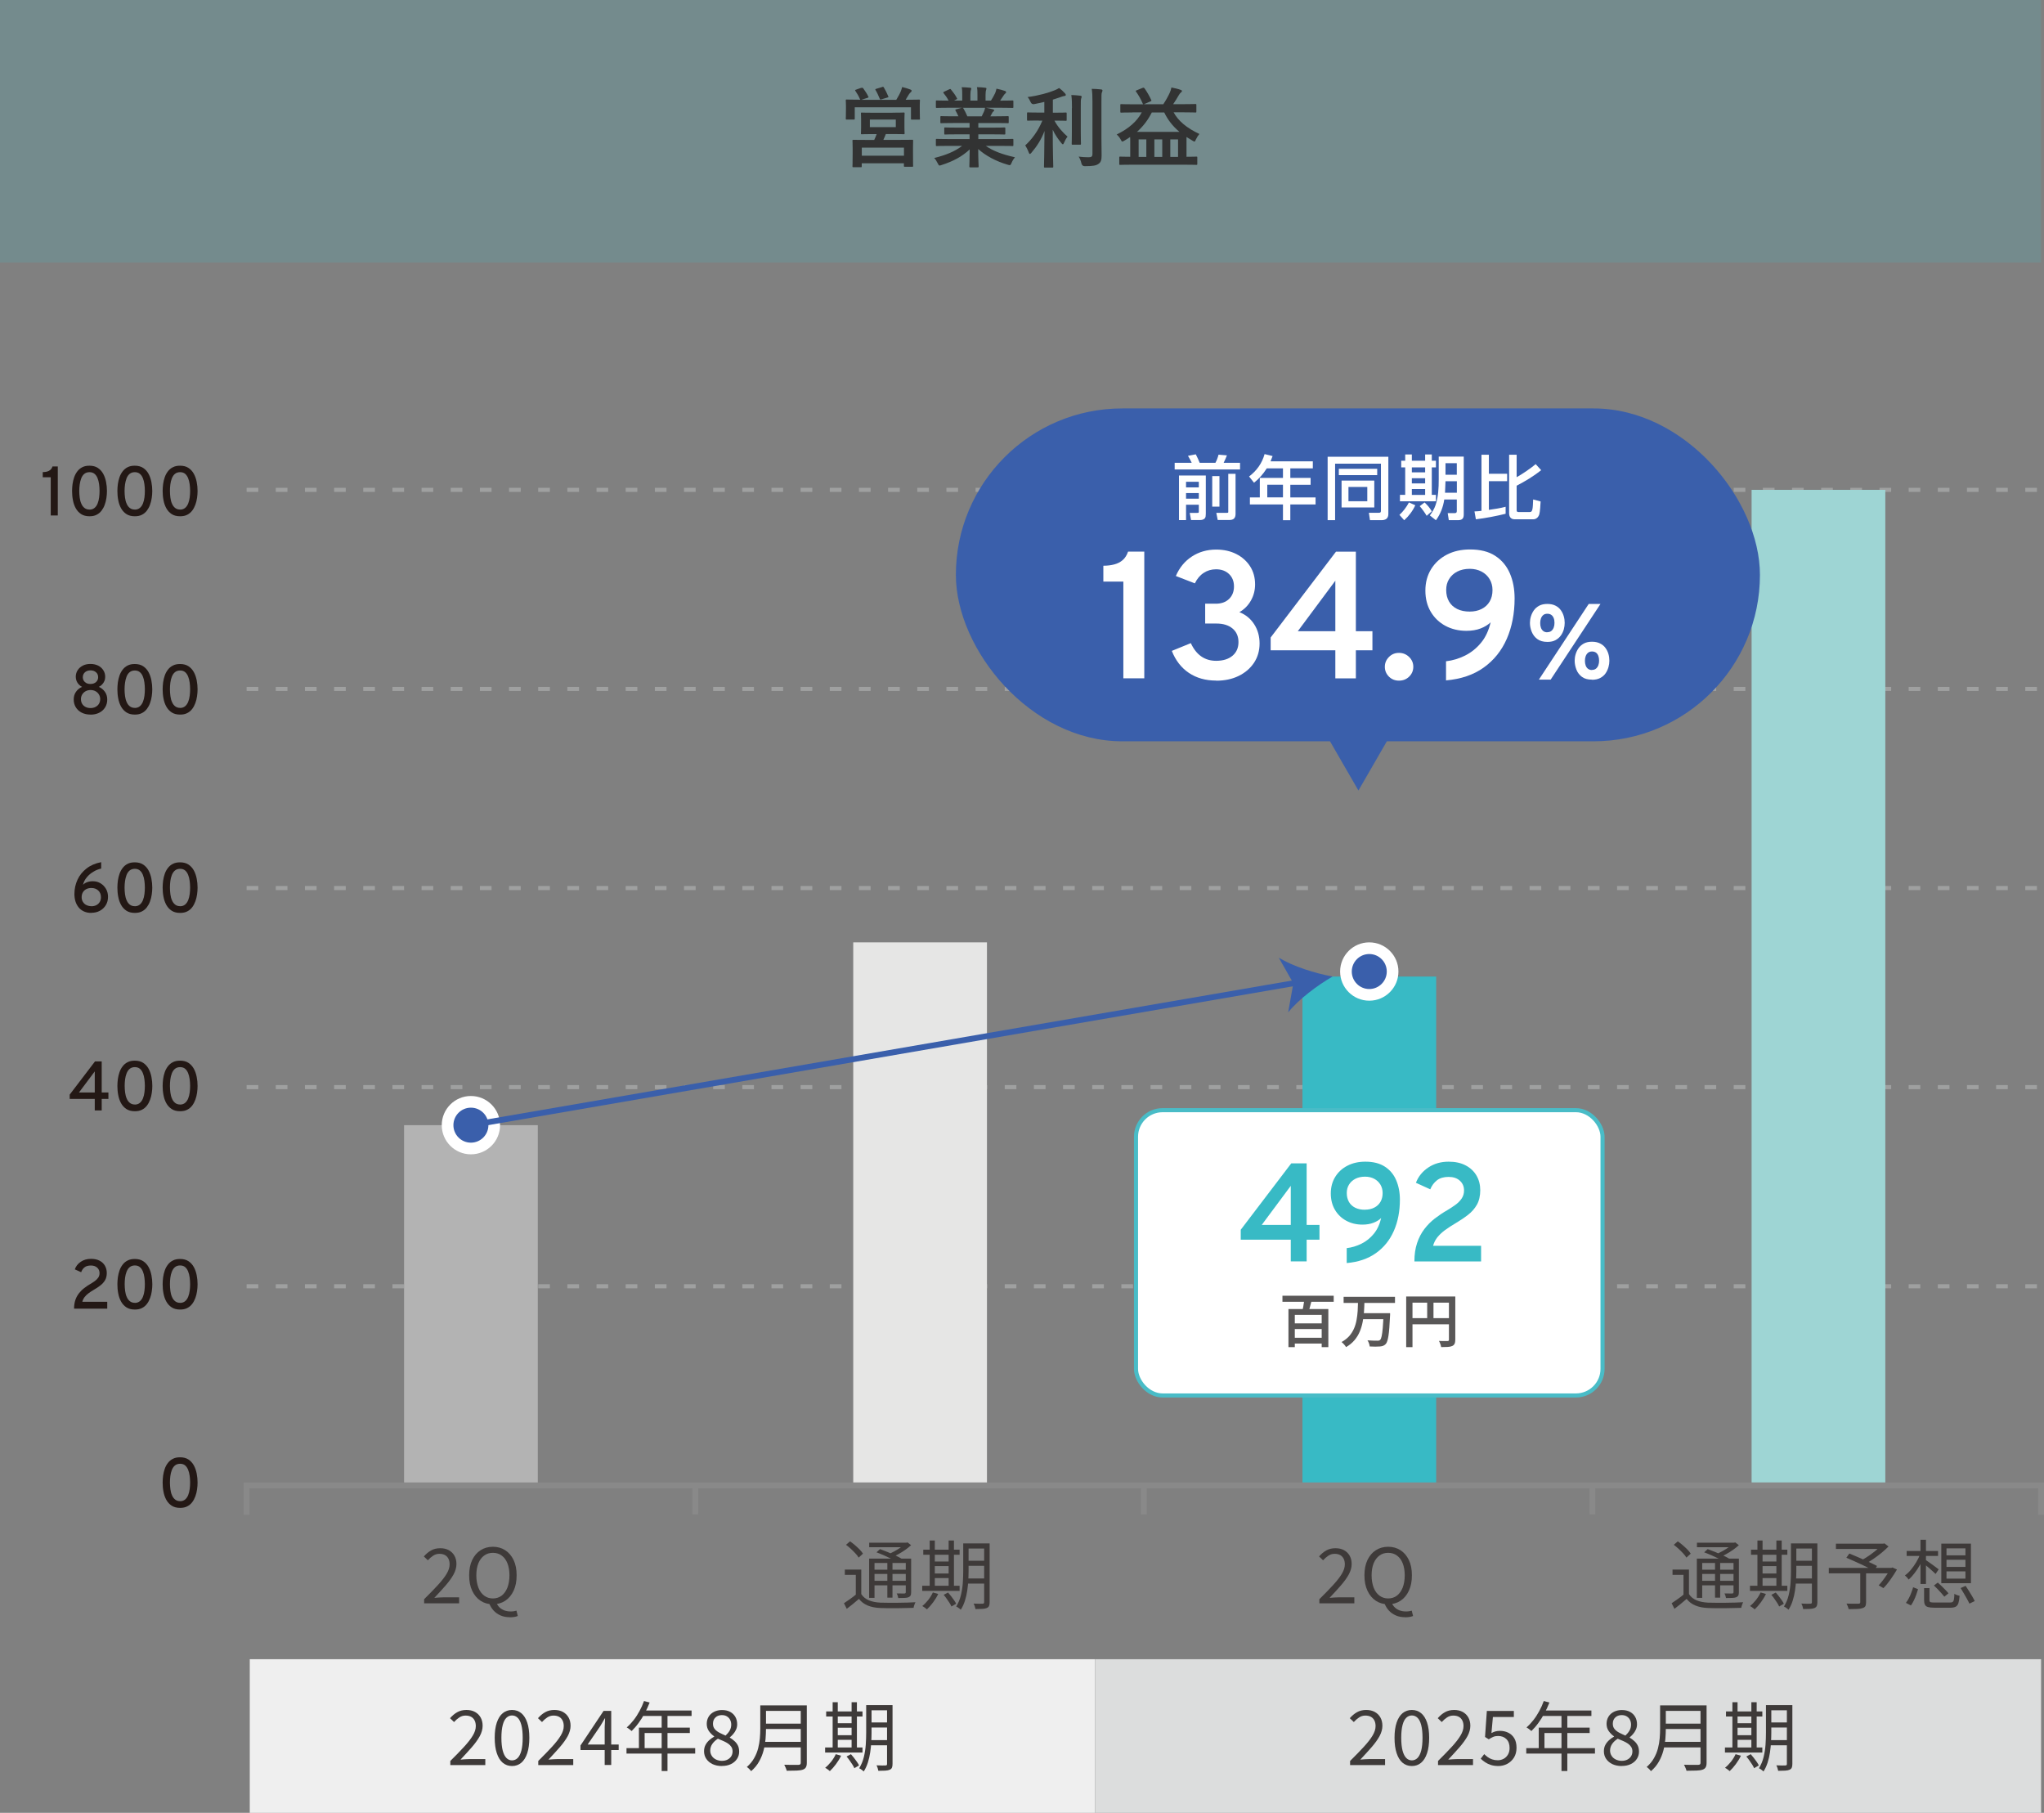 <?xml version="1.0" encoding="UTF-8"?>
<svg id="_レイヤー_2" data-name="レイヤー 2" xmlns="http://www.w3.org/2000/svg" viewBox="0 0 350.5 310.8">
  <rect x="0" y="0" width="350.5" height="310.8" fill="#808080" stroke="none"/>
  <defs>
    <style>
      .cls-1 {
        fill: #9ed5d4;
      }

      .cls-1, .cls-2, .cls-3, .cls-4, .cls-5, .cls-6, .cls-7, .cls-8, .cls-9, .cls-10, .cls-11, .cls-12, .cls-13 {
        stroke-width: 0px;
      }

      .cls-2 {
        fill: #3e3a39;
      }

      .cls-3 {
        fill: #323333;
      }

      .cls-4 {
        fill: #efefef;
      }

      .cls-5 {
        fill: #49bcc7;
        opacity: .2;
      }

      .cls-14 {
        stroke: #9fa0a0;
        stroke-dasharray: 0 0 2 3;
      }

      .cls-14, .cls-15, .cls-16, .cls-17 {
        stroke-miterlimit: 10;
      }

      .cls-14, .cls-15, .cls-17 {
        fill: none;
      }

      .cls-14, .cls-16 {
        stroke-width: .7px;
      }

      .cls-6 {
        fill: #231815;
      }

      .cls-7 {
        fill: #38bac5;
      }

      .cls-8 {
        fill: #3a5fab;
      }

      .cls-15 {
        stroke: #3a5fab;
      }

      .cls-9 {
        fill: #595757;
      }

      .cls-16 {
        stroke: #49bcc7;
      }

      .cls-16, .cls-12 {
        fill: #fff;
      }

      .cls-10 {
        fill: #dcdddd;
      }

      .cls-11 {
        fill: #b3b3b3;
      }

      .cls-13 {
        fill: #e6e6e5;
      }

      .cls-17 {
        stroke: #898989;
      }
    </style>
  </defs>
  <g id="section02">
    <g>
      <g>
        <path class="cls-2" d="M289.62,273.29c.31.49.75.84,1.3,1.07.55.23,1.21.36,1.98.4.36,0,.8.02,1.32.02.52,0,1.06,0,1.63,0,.57,0,1.12-.01,1.66-.03.53-.02,1-.04,1.4-.06-.04.07-.07.16-.12.27-.04.11-.08.23-.12.35-.04.12-.07.23-.08.34-.36,0-.79.02-1.28.03-.49.01-1.01.02-1.55.03-.54,0-1.06,0-1.56,0s-.93-.02-1.29-.03c-.84-.03-1.56-.17-2.17-.42s-1.11-.62-1.52-1.14c-.33.29-.67.57-1.01.85s-.71.57-1.08.85l-.48-.96c.32-.21.67-.45,1.05-.72.38-.27.75-.55,1.09-.84h.84ZM289.62,269.09v4.6h-.94v-3.69h-1.88v-.91h2.82ZM287.01,264.85l.69-.6c.28.19.56.41.85.66.29.25.56.49.8.74.24.25.43.48.57.71l-.74.68c-.13-.23-.31-.47-.55-.72-.24-.26-.5-.51-.77-.77-.28-.26-.56-.49-.84-.7ZM290.97,267.21h6.72v.75h-5.8v5.98h-.92v-6.73ZM290.99,264.48h6.49v.78h-6.49v-.78ZM291.48,269.11h6.12v.73h-6.12v-.73ZM291.48,271.02h6.12v.77h-6.12v-.77ZM292.22,266.14l.61-.56c.42.15.86.32,1.32.51.46.2.91.39,1.34.59s.79.39,1.07.56l-.65.62c-.27-.17-.61-.36-1.03-.57-.42-.21-.87-.41-1.33-.62s-.91-.38-1.33-.54ZM294.09,267.53h.88v6.37h-.88v-6.37ZM297.15,264.48h.22l.19-.05.61.48c-.29.27-.63.54-1,.8-.37.26-.76.51-1.17.73-.41.23-.81.42-1.21.58-.06-.09-.14-.19-.25-.3-.1-.11-.2-.2-.27-.27.36-.15.73-.32,1.09-.52.36-.2.7-.41,1.01-.63.31-.22.57-.44.77-.64v-.18ZM297.24,267.21h.94v5.76c0,.24-.03.43-.09.55-.06.13-.18.23-.35.31-.17.07-.4.11-.68.12-.28.01-.64.02-1.09.02-.02-.12-.05-.26-.1-.41-.05-.15-.11-.28-.17-.38.31,0,.59.01.84.01h.49c.09,0,.15-.03.18-.07.03-.03.05-.09.05-.16v-5.76Z"/>
        <path class="cls-2" d="M300.08,271.87h6.41v.87h-6.41v-.87ZM301.9,273.01l.92.26c-.23.49-.53.98-.88,1.45-.35.47-.7.87-1.05,1.19-.06-.05-.14-.12-.23-.19-.1-.07-.19-.15-.29-.21-.1-.07-.19-.13-.28-.17.36-.29.71-.65,1.03-1.05.32-.41.58-.83.78-1.27ZM300.26,265.68h6.23v.87h-6.23v-.87ZM301.36,264.11h.88v8.11h-.88v-8.11ZM301.78,267.71h3.3v.78h-3.3v-.78ZM301.79,269.76h3.3v.79h-3.3v-.79ZM303.75,273.42l.75-.4c.17.2.35.41.53.64s.34.46.5.68c.16.23.28.43.36.61l-.81.47c-.07-.18-.18-.39-.33-.62-.15-.23-.31-.47-.49-.72-.17-.25-.35-.47-.52-.67ZM304.61,264.11h.91v8.11h-.91v-8.11ZM307.12,264.6h.91v4.72c0,.49-.02,1.03-.05,1.61s-.09,1.17-.18,1.77c-.09.6-.22,1.18-.4,1.74s-.41,1.07-.71,1.53c-.05-.05-.13-.12-.22-.19-.1-.08-.19-.15-.29-.21s-.19-.12-.27-.15c.36-.58.63-1.22.8-1.92.17-.7.28-1.41.33-2.14.05-.72.07-1.4.07-2.02v-4.72ZM307.51,270.61h3.64v.88h-3.64v-.88ZM307.52,264.6h3.6v.88h-3.6v-.88ZM307.52,267.58h3.6v.87h-3.6v-.87ZM310.7,264.6h.94v10.06c0,.28-.03.5-.1.66-.07.16-.2.28-.39.36-.18.08-.43.13-.75.15-.32.02-.71.03-1.19.03-.02-.13-.06-.29-.12-.47-.06-.19-.13-.34-.2-.47.35.02.67.03.96.03s.49,0,.59-.01c.09,0,.16-.03.2-.06.04-.03.06-.1.06-.21v-10.05Z"/>
        <path class="cls-2" d="M313.6,268.8h10.88v.94h-10.88v-.94ZM314.82,264.65h8.22v.91h-8.22v-.91ZM316.6,267.07l.52-.73c.37.16.78.33,1.22.51.44.19.87.38,1.31.57.43.19.84.38,1.23.56.38.18.72.35.99.49l-.53.83c-.26-.15-.58-.32-.96-.51-.38-.19-.79-.39-1.22-.59-.43-.2-.87-.4-1.31-.6-.44-.19-.85-.37-1.24-.54ZM318.99,269.52h1v5.17c0,.3-.04.53-.13.68-.09.15-.25.26-.49.33-.23.08-.53.13-.92.14-.39.02-.87.03-1.45.03-.03-.15-.08-.31-.15-.49-.07-.18-.15-.33-.21-.46.29,0,.58.02.86.02.28,0,.53,0,.73,0s.36,0,.44,0c.12,0,.2-.03.25-.06.04-.03.07-.1.07-.19v-5.16ZM322.67,264.65h.25l.22-.05.7.53c-.36.36-.76.73-1.21,1.1s-.93.72-1.41,1.05c-.49.33-.95.62-1.39.86-.04-.07-.1-.14-.18-.22-.07-.08-.15-.16-.23-.24-.08-.08-.15-.15-.21-.19.41-.22.83-.48,1.27-.78s.85-.62,1.24-.94c.39-.33.71-.63.95-.9v-.22ZM324.14,268.8h.19l.18-.07.78.35c-.34.57-.71,1.15-1.12,1.73-.41.58-.81,1.07-1.21,1.46l-.81-.48c.22-.23.45-.51.69-.82.24-.31.47-.64.7-.98s.42-.67.59-.99v-.19Z"/>
        <path class="cls-2" d="M329.29,266.42l.69.23c-.19.54-.43,1.07-.72,1.59s-.6,1-.94,1.44c-.33.44-.67.81-1.02,1.12-.08-.11-.18-.24-.31-.38-.13-.14-.24-.25-.34-.33.35-.24.69-.56,1.02-.96.33-.39.64-.83.92-1.3s.51-.95.7-1.42ZM328.06,272.12l.84.34c-.09.29-.19.61-.31.95-.12.34-.26.67-.41.98-.15.32-.32.6-.5.85l-.86-.44c.18-.23.35-.5.51-.81.16-.3.3-.62.42-.95.13-.33.23-.64.31-.92ZM326.95,265.9h5.38v.85h-5.38v-.85ZM329.32,263.98h.94v7.58h-.94v-7.58ZM330.17,267.42c.11.07.27.18.49.33.21.15.44.31.68.48s.46.34.66.49c.2.15.35.26.44.33l-.53.79c-.12-.11-.28-.26-.47-.44s-.41-.36-.63-.56c-.23-.2-.44-.38-.64-.54s-.36-.29-.49-.39l.51-.49ZM329.91,272.27h.95v2.07c0,.17.05.28.16.33.11.05.35.07.74.07h2.59c.22,0,.38-.03.48-.1.1-.06.18-.2.22-.42.04-.21.07-.54.09-.99.07.06.16.12.26.16.1.05.21.09.33.12.11.03.21.06.3.08-.04.55-.12.97-.21,1.26-.1.29-.26.5-.47.61-.22.11-.52.17-.92.17h-2.7c-.48,0-.84-.04-1.1-.11-.26-.07-.44-.2-.54-.39-.1-.19-.15-.45-.15-.79v-2.08ZM331.61,271.83l.68-.51c.21.18.43.39.66.61.23.23.45.45.66.66s.38.41.51.57l-.71.58c-.13-.16-.29-.36-.49-.58-.2-.23-.41-.46-.64-.7-.23-.24-.44-.45-.65-.64ZM332.89,264.64h5.08v6.79h-5.08v-6.79ZM333.78,265.45v1.2h3.25v-1.2h-3.25ZM333.78,267.41v1.22h3.25v-1.22h-3.25ZM333.78,269.4v1.24h3.25v-1.24h-3.25ZM336.2,272.26l.86-.38c.18.27.37.56.57.88.2.32.39.63.57.94.18.3.32.57.42.79l-.91.44c-.1-.23-.24-.49-.41-.8s-.35-.63-.55-.96c-.2-.33-.38-.64-.55-.92Z"/>
      </g>
      <g>
        <path class="cls-2" d="M72.73,274.87v-.7c.94-.93,1.73-1.74,2.38-2.45.65-.71,1.14-1.34,1.48-1.91.34-.57.51-1.1.51-1.61,0-.36-.06-.67-.19-.94-.13-.27-.32-.49-.58-.64-.26-.15-.59-.23-.99-.23s-.75.11-1.08.33c-.33.22-.63.48-.89.78l-.69-.66c.38-.43.79-.78,1.24-1.03.44-.25.97-.38,1.57-.38.57,0,1.06.11,1.48.34.41.23.73.54.96.95s.34.88.34,1.43c0,.58-.17,1.17-.49,1.77-.33.6-.78,1.22-1.35,1.88-.57.65-1.22,1.37-1.95,2.14.24-.02.5-.04.78-.06.28-.02.54-.03.78-.03h2.69v1.03h-5.99Z"/>
        <path class="cls-2" d="M84.52,275.04c-.8,0-1.5-.2-2.11-.6-.61-.4-1.09-.98-1.44-1.72-.35-.75-.52-1.62-.52-2.64s.17-1.9.52-2.63c.35-.73.83-1.29,1.44-1.68.61-.39,1.31-.59,2.11-.59s1.5.2,2.11.59,1.09.96,1.44,1.68.52,1.6.52,2.63-.17,1.89-.52,2.64c-.35.75-.83,1.32-1.44,1.72s-1.32.6-2.11.6ZM84.52,274.04c.57,0,1.07-.16,1.5-.48.42-.32.75-.78.99-1.38.23-.6.35-1.3.35-2.11s-.12-1.48-.35-2.06c-.23-.58-.56-1.02-.99-1.33-.42-.31-.92-.46-1.5-.46s-1.06.15-1.49.46c-.43.31-.76.75-1,1.33-.23.58-.35,1.26-.35,2.06s.12,1.51.35,2.11c.23.6.57,1.06,1,1.38.43.32.92.48,1.49.48ZM87.43,277.26c-.6,0-1.14-.1-1.61-.31s-.88-.5-1.2-.86c-.33-.37-.57-.78-.75-1.24l1.25-.1c.13.34.31.62.55.84.24.23.52.39.84.51.33.11.67.17,1.05.17.22,0,.41-.01.57-.04.17-.03.31-.06.43-.1l.23.92c-.14.06-.33.11-.57.16-.24.04-.51.06-.79.06Z"/>
      </g>
      <g>
        <path class="cls-2" d="M147.69,273.29c.31.49.75.84,1.3,1.07.55.23,1.21.36,1.98.4.36,0,.8.02,1.32.02.52,0,1.06,0,1.63,0,.57,0,1.12-.01,1.66-.03.53-.02,1-.04,1.4-.06-.04.07-.07.16-.12.27-.04.11-.08.23-.12.35-.04.12-.07.23-.08.34-.36,0-.79.02-1.28.03-.49.01-1.01.02-1.55.03-.54,0-1.06,0-1.56,0s-.93-.02-1.29-.03c-.84-.03-1.56-.17-2.17-.42s-1.11-.62-1.52-1.14c-.33.29-.67.57-1.01.85s-.71.57-1.08.85l-.48-.96c.32-.21.67-.45,1.05-.72.38-.27.75-.55,1.09-.84h.84ZM147.69,269.09v4.6h-.94v-3.69h-1.88v-.91h2.82ZM145.07,264.85l.69-.6c.28.19.56.41.85.66.29.25.56.49.8.74.24.25.43.48.57.71l-.74.68c-.13-.23-.31-.47-.55-.72-.24-.26-.5-.51-.77-.77-.28-.26-.56-.49-.84-.7ZM149.04,267.21h6.72v.75h-5.8v5.98h-.92v-6.73ZM149.05,264.48h6.49v.78h-6.49v-.78ZM149.54,269.11h6.12v.73h-6.12v-.73ZM149.54,271.02h6.12v.77h-6.12v-.77ZM150.29,266.14l.61-.56c.42.15.86.32,1.32.51.46.2.91.39,1.34.59s.79.39,1.07.56l-.65.62c-.27-.17-.61-.36-1.03-.57-.42-.21-.87-.41-1.33-.62s-.91-.38-1.33-.54ZM152.16,267.53h.88v6.37h-.88v-6.37ZM155.21,264.48h.22l.19-.05.61.48c-.29.27-.63.54-1,.8-.37.26-.76.51-1.17.73-.41.23-.81.42-1.21.58-.06-.09-.14-.19-.25-.3-.1-.11-.2-.2-.27-.27.36-.15.73-.32,1.09-.52.36-.2.7-.41,1.01-.63.31-.22.57-.44.77-.64v-.18ZM155.3,267.21h.94v5.76c0,.24-.03.43-.09.55-.06.13-.18.23-.35.31-.17.07-.4.11-.68.12-.28.01-.64.02-1.09.02-.02-.12-.05-.26-.1-.41-.05-.15-.11-.28-.17-.38.31,0,.59.01.84.01h.49c.09,0,.15-.03.18-.07.03-.03.05-.09.05-.16v-5.76Z"/>
        <path class="cls-2" d="M158.14,271.87h6.41v.87h-6.41v-.87ZM159.96,273.01l.92.26c-.23.49-.53.98-.88,1.45-.35.47-.7.87-1.05,1.19-.06-.05-.14-.12-.23-.19-.1-.07-.19-.15-.29-.21-.1-.07-.19-.13-.28-.17.36-.29.71-.65,1.03-1.05.32-.41.58-.83.78-1.27ZM158.32,265.68h6.23v.87h-6.23v-.87ZM159.42,264.11h.88v8.11h-.88v-8.11ZM159.84,267.71h3.3v.78h-3.3v-.78ZM159.85,269.76h3.3v.79h-3.3v-.79ZM161.82,273.42l.75-.4c.17.2.35.41.53.64s.34.46.5.68c.16.23.28.43.36.61l-.81.47c-.07-.18-.18-.39-.33-.62-.15-.23-.31-.47-.49-.72-.17-.25-.35-.47-.52-.67ZM162.67,264.11h.91v8.11h-.91v-8.11ZM165.18,264.6h.91v4.72c0,.49-.02,1.03-.05,1.61s-.09,1.17-.18,1.77c-.09.6-.22,1.18-.4,1.74s-.41,1.07-.71,1.53c-.05-.05-.13-.12-.22-.19-.1-.08-.19-.15-.29-.21s-.19-.12-.27-.15c.36-.58.63-1.22.8-1.92.17-.7.28-1.41.33-2.14.05-.72.07-1.4.07-2.02v-4.72ZM165.57,270.61h3.64v.88h-3.64v-.88ZM165.59,264.6h3.6v.88h-3.6v-.88ZM165.59,267.58h3.6v.87h-3.6v-.87ZM168.76,264.6h.94v10.06c0,.28-.03.5-.1.66-.07.16-.2.28-.39.36-.18.08-.43.13-.75.15-.32.02-.71.03-1.19.03-.02-.13-.06-.29-.12-.47-.06-.19-.13-.34-.2-.47.35.02.67.03.96.03s.49,0,.59-.01c.09,0,.16-.03.2-.06.04-.03.06-.1.06-.21v-10.05Z"/>
      </g>
      <g>
        <path class="cls-2" d="M226.24,274.87v-.7c.94-.93,1.73-1.74,2.38-2.45.65-.71,1.14-1.34,1.48-1.91.34-.57.51-1.1.51-1.61,0-.36-.06-.67-.19-.94-.13-.27-.32-.49-.58-.64-.26-.15-.59-.23-.99-.23s-.75.11-1.08.33c-.33.22-.63.48-.89.78l-.69-.66c.38-.43.79-.78,1.24-1.03.44-.25.97-.38,1.57-.38.57,0,1.06.11,1.48.34.41.23.73.54.96.95s.34.88.34,1.43c0,.58-.17,1.17-.49,1.77-.33.6-.78,1.22-1.35,1.88-.57.65-1.22,1.37-1.95,2.14.24-.02.5-.04.78-.06.28-.02.54-.03.78-.03h2.69v1.03h-5.99Z"/>
        <path class="cls-2" d="M238.04,275.04c-.8,0-1.5-.2-2.11-.6-.61-.4-1.09-.98-1.44-1.72-.35-.75-.52-1.62-.52-2.64s.17-1.9.52-2.63c.35-.73.83-1.29,1.44-1.68.61-.39,1.31-.59,2.11-.59s1.5.2,2.11.59,1.09.96,1.44,1.68.52,1.6.52,2.63-.17,1.89-.52,2.64c-.35.75-.83,1.32-1.44,1.72s-1.32.6-2.11.6ZM238.04,274.04c.57,0,1.07-.16,1.5-.48.42-.32.75-.78.99-1.38.23-.6.35-1.3.35-2.11s-.12-1.48-.35-2.06c-.23-.58-.56-1.02-.99-1.33-.42-.31-.92-.46-1.5-.46s-1.06.15-1.49.46c-.43.31-.76.75-1,1.33-.23.58-.35,1.26-.35,2.06s.12,1.51.35,2.11c.23.6.57,1.06,1,1.38.43.32.92.48,1.49.48ZM240.95,277.26c-.6,0-1.14-.1-1.61-.31s-.88-.5-1.2-.86c-.33-.37-.57-.78-.75-1.24l1.25-.1c.13.34.31.62.55.84.24.23.52.39.84.51.33.11.67.17,1.05.17.22,0,.41-.01.57-.04.17-.03.31-.06.43-.1l.23.92c-.14.06-.33.11-.57.16-.24.04-.51.06-.79.06Z"/>
      </g>
      <rect class="cls-5" width="350" height="45"/>
      <g>
        <path class="cls-3" d="M147.69,15.08c.19-.07.24-.04.33.06.36.48.66.96.87,1.41.08.13.08.15-.13.22l-1.05.34h5.98c.3-.51.56-.94.77-1.44.07-.2.17-.44.24-.75.51.12,1,.27,1.42.43.14.06.2.11.2.2,0,.12-.04.18-.13.25-.11.08-.22.2-.32.36-.21.34-.38.64-.57.94h.3c1.38,0,1.88-.03,1.98-.03.15,0,.17.02.17.17,0,.09-.03.38-.03.79v.66c0,1.32.03,1.56.03,1.65,0,.15-.01.17-.17.17h-1.2c-.15,0-.17-.02-.17-.17v-1.95h-9.64v1.93c0,.17-.02.18-.17.18h-1.2c-.15,0-.17-.02-.17-.18,0-.09.03-.33.03-1.65v-.54c0-.53-.03-.79-.03-.9,0-.15.01-.17.17-.17.1,0,.6.03,1.98.03h.35s-.05-.04-.08-.12c-.2-.48-.48-.97-.77-1.38-.09-.13-.07-.17.11-.22l.9-.32ZM153.04,19.32c1.35,0,1.83-.03,1.93-.03.13,0,.15.02.15.18,0,.07-.03.33-.03,1.02v1.32c0,.69.03.94.03,1.03,0,.15-.02.17-.15.17-.1,0-.58-.03-1.93-.03h-1.14c-.14.38-.29.71-.42,1h2.85c1.47,0,2-.02,2.1-.02.15,0,.15.02.15.17,0,.09-.02.45-.02,1.16v.96c0,1.77.02,2.1.02,2.19,0,.13,0,.15-.15.15h-1.26c-.15,0-.17-.01-.17-.15v-.45h-7.23v.51c0,.15-.02.17-.15.17h-1.27c-.15,0-.17-.01-.17-.17,0-.09.03-.42.03-2.22v-.81c0-.88-.03-1.24-.03-1.33,0-.15.01-.17.17-.17.1,0,.63.02,2.1.02h1.46c.15-.32.3-.66.42-1h-.62c-1.37,0-1.84.03-1.93.03-.14,0-.15-.01-.15-.17,0-.1.03-.34.03-1.03v-1.32c0-.69-.03-.95-.03-1.02,0-.17.01-.18.15-.18.09,0,.57.03,1.93.03h3.33ZM147.78,26.69h7.23v-1.38h-7.23v1.38ZM149.16,21.8h4.45v-1.3h-4.45v1.3ZM151.27,14.91c.18-.06.23-.03.3.11.25.41.54.97.75,1.5.06.12.04.15-.17.21l-1,.3c-.23.06-.24.04-.3-.12-.21-.5-.43-1-.71-1.47-.09-.15-.04-.17.14-.22l.99-.3Z"/>
        <path class="cls-3" d="M162.55,25.01c-1.35,0-1.8.03-1.89.03-.17,0-.18-.01-.18-.17v-.88c0-.17.01-.18.18-.18.09,0,.54.03,1.89.03h3.71v-.81h-2.12c-1.45,0-1.98.03-2.07.03-.15,0-.15-.02-.15-.17v-.86c0-.17,0-.18.15-.18.09,0,.62.03,2.07.03h2.12v-.79h-2.82c-1.44,0-1.92.03-2.01.03-.17,0-.18-.01-.18-.15v-.89c0-.15.01-.17.18-.17.09,0,.57.03,2.01.03h.91c-.17-.36-.31-.66-.48-.95-.08-.13-.09-.19.1-.25l.98-.27h-2.4c-1.35,0-1.8.03-1.89.03-.17,0-.18-.02-.18-.17v-.93c0-.17.01-.18.18-.18.09,0,.54.03,1.89.03h.11c-.24-.48-.51-.86-.86-1.29-.09-.11-.06-.17.12-.25l.87-.41c.15-.08.2-.06.29.06.36.43.74.94,1,1.45.08.14.08.15-.12.25l-.36.18h1.4v-.99c0-.53,0-.88-.09-1.3.46.01,1.05.04,1.46.09.12.01.18.06.18.13,0,.09-.03.17-.06.25-.04.11-.09.33-.09.83v.99h1.21v-.98c0-.54,0-.9-.09-1.32.45.01,1.04.04,1.44.1.13.02.19.06.19.14s-.03.17-.06.24c-.04.11-.09.33-.09.83v.99h.93c.27-.42.48-.79.69-1.23.1-.22.19-.45.25-.81.52.1,1.05.25,1.46.39.13.04.19.12.19.2,0,.12-.06.18-.15.25-.11.09-.18.18-.25.29-.2.31-.41.62-.62.92h.21c1.35,0,1.8-.03,1.89-.03.15,0,.17.01.17.18v.93c0,.15-.01.17-.17.17-.09,0-.54-.03-1.89-.03h-2.62c.39.08.74.15,1.18.27.12.03.2.09.2.18,0,.1-.08.18-.17.22-.08.04-.15.21-.21.32l-.27.48h.97c1.44,0,1.92-.03,2.01-.03.15,0,.17.02.17.17v.89c0,.13-.01.15-.17.15-.09,0-.57-.03-2.01-.03h-3.03v.79h2.39c1.47,0,1.98-.03,2.07-.03.15,0,.17.01.17.18v.86c0,.15-.01.17-.17.17-.09,0-.6-.03-2.07-.03h-2.39v.81h3.95c1.35,0,1.8-.03,1.89-.03.15,0,.17.02.17.18v.88c0,.15-.01.17-.17.17-.09,0-.54-.03-1.89-.03h-2.67c1.26.88,2.83,1.47,5,1.95-.2.24-.41.55-.58.96-.12.29-.18.39-.33.39-.08,0-.18-.03-.35-.08-2.02-.58-3.81-1.57-5.04-2.68,0,1.79.07,2.71.07,2.97,0,.15-.01.17-.16.17h-1.28c-.13,0-.15-.01-.15-.17,0-.25.04-1.12.06-2.91-1.26,1.2-2.82,2.04-4.82,2.68-.17.06-.27.09-.34.09-.13,0-.19-.1-.33-.39-.19-.39-.4-.71-.6-.9,2-.5,3.52-1.11,4.79-2.08h-2.43ZM168.34,19.95c.13-.25.25-.51.41-.87.08-.17.1-.31.17-.6h-3.83s.08.06.12.12c.22.38.46.83.67,1.35h2.46Z"/>
        <path class="cls-3" d="M178.11,20.66c-1.31,0-1.74.03-1.83.03-.15,0-.17-.02-.17-.17v-1.08c0-.15.01-.17.17-.17.09,0,.52.03,1.83.03h.97v-1.83c-.57.13-1.16.27-1.75.38q-.43.08-.62-.39c-.13-.3-.3-.6-.5-.82,1.83-.23,3.66-.75,4.63-1.16.36-.15.53-.24.77-.39.43.31.73.6,1,.9.1.12.15.18.15.29,0,.12-.12.18-.28.18-.2.02-.41.11-.66.2-.41.13-.83.29-1.28.42v2.24h.39c1.29,0,1.72-.03,1.81-.03.15,0,.17.01.17.17v1.08c0,.15-.01.17-.17.17-.09,0-.53-.03-1.81-.03h-.12c.55,1.05,1.46,2.07,2.25,2.75-.23.27-.45.67-.6,1.04-.08.18-.13.27-.21.27-.06,0-.15-.08-.25-.21-.57-.69-1.09-1.44-1.48-2.29,0,3.62.09,6.08.09,6.34,0,.13-.02.15-.18.15h-1.24c-.15,0-.17-.02-.17-.15,0-.27.07-2.7.09-6.12-.54,1.44-1.32,2.64-2.24,3.72-.12.13-.19.21-.27.21s-.14-.08-.2-.26c-.15-.42-.41-.93-.6-1.2,1.11-1.02,2.19-2.42,2.94-4.25h-.64ZM183.82,18.53c0-.99-.02-1.53-.11-2.24.55.02,1.04.05,1.56.12.15.02.21.08.21.17,0,.12-.06.23-.09.33-.06.21-.06.51-.06,1.61v4.14c0,1.27.03,1.89.03,1.98,0,.15-.02.17-.17.17h-1.25c-.15,0-.17-.01-.17-.17,0-.09.03-.71.03-1.98v-4.12ZM188.87,23.66c0,1.05.03,2.23.03,2.98s-.1,1.17-.54,1.46c-.42.29-.9.38-2.35.39q-.46,0-.57-.48c-.1-.46-.27-.87-.48-1.16.6.08,1.17.11,1.71.11.48,0,.66-.11.66-.58v-9.01c0-.97-.02-1.44-.12-2.14.55.01,1.09.04,1.6.1.15.01.24.09.24.17,0,.13-.04.21-.09.32-.09.18-.09.51-.09,1.53v6.33Z"/>
        <path class="cls-3" d="M194.2,19.28c-1.37,0-1.83.03-1.92.03-.15,0-.17-.02-.17-.17v-1.14c0-.13.01-.15.17-.15.09,0,.55.03,1.92.03h1.86c-.06-.03-.09-.06-.12-.15-.3-.72-.71-1.42-1.14-2.03-.09-.13-.06-.15.12-.22l1-.41c.2-.07.24-.04.35.09.39.54.82,1.28,1.14,1.98.06.13.06.17-.15.25l-1.11.48h3.33c.45-.68.83-1.35,1.12-2,.14-.29.2-.53.27-.87.5.1,1.2.25,1.62.42.13.04.19.1.19.2,0,.1-.09.15-.19.25-.12.1-.2.18-.36.46-.3.52-.63,1.06-.96,1.53h1.89c1.37,0,1.83-.03,1.92-.03.15,0,.17.01.17.15v1.14c0,.15-.01.17-.17.17-.09,0-.55-.03-1.92-.03h-1.81c.79,1.46,2.22,2.68,4.42,3.71-.21.24-.41.54-.6.94-.1.25-.15.36-.25.36-.06,0-.17-.04-.33-.15-.36-.21-.7-.42-1.03-.63v3.39c1.17,0,1.59-.03,1.68-.03.15,0,.17.01.17.17v1.08c0,.15-.02.17-.17.17-.09,0-.54-.03-1.88-.03h-9.27c-1.35,0-1.8.03-1.89.03-.15,0-.17-.02-.17-.17v-1.08c0-.15.01-.17.17-.17.07,0,.51.03,1.71.03v-2.7c0-.27,0-.5-.02-.69-.31.21-.64.44-.99.63-.16.09-.27.15-.33.15-.11,0-.17-.11-.29-.34-.18-.35-.42-.63-.69-.87,2.13-1.04,3.5-2.29,4.3-3.79h-1.6ZM202.25,22.61c-1.16-.98-2-2.06-2.61-3.33h-2.13c-.66,1.3-1.47,2.37-2.55,3.33h7.29ZM196.57,26.9v-3h-1.32v3h1.32ZM199.3,26.9v-3h-1.35v3h1.35ZM200.68,23.9v3h1.33v-3h-1.33Z"/>
      </g>
      <rect class="cls-4" x="42.83" y="284.46" width="144.97" height="26.34"/>
      <rect class="cls-10" x="187.81" y="284.46" width="162.19" height="26.34"/>
      <g>
        <path class="cls-2" d="M77.22,302.6v-.7c.94-.93,1.73-1.74,2.38-2.45.65-.71,1.14-1.34,1.48-1.91.34-.57.51-1.1.51-1.61,0-.36-.06-.67-.19-.94-.13-.27-.32-.49-.58-.64-.26-.15-.59-.23-.99-.23s-.75.11-1.08.33c-.33.22-.63.48-.89.78l-.69-.66c.38-.43.79-.78,1.24-1.03.44-.25.97-.38,1.57-.38.57,0,1.06.11,1.48.34.41.23.73.54.96.95s.34.88.34,1.43c0,.58-.17,1.17-.49,1.77-.33.6-.78,1.22-1.35,1.88-.57.65-1.22,1.37-1.95,2.14.24-.02.5-.04.78-.06.28-.02.54-.03.78-.03h2.69v1.03h-5.99Z"/>
        <path class="cls-2" d="M87.8,302.77c-.62,0-1.14-.19-1.59-.56-.44-.37-.78-.92-1.02-1.64-.24-.72-.36-1.6-.36-2.64s.12-1.9.36-2.61c.24-.71.58-1.25,1.02-1.61.44-.36.97-.55,1.59-.55s1.14.18,1.59.55c.44.36.78.9,1.02,1.61.24.71.36,1.58.36,2.61s-.12,1.92-.36,2.64-.58,1.27-1.02,1.64c-.44.37-.97.56-1.59.56ZM87.8,301.8c.36,0,.68-.13.96-.4.27-.27.49-.69.64-1.26.15-.57.23-1.31.23-2.21s-.08-1.63-.23-2.2c-.15-.56-.36-.98-.64-1.24-.27-.26-.59-.39-.96-.39s-.67.13-.95.39c-.28.26-.49.67-.64,1.24s-.23,1.3-.23,2.2.08,1.64.23,2.21c.15.57.37.99.64,1.26s.59.4.95.4Z"/>
        <path class="cls-2" d="M92.3,302.6v-.7c.94-.93,1.73-1.74,2.38-2.45.65-.71,1.14-1.34,1.48-1.91.34-.57.51-1.1.51-1.61,0-.36-.06-.67-.19-.94-.13-.27-.32-.49-.58-.64-.26-.15-.59-.23-.99-.23s-.75.11-1.08.33c-.33.22-.63.48-.89.78l-.69-.66c.38-.43.79-.78,1.24-1.03.44-.25.97-.38,1.57-.38.57,0,1.06.11,1.48.34.41.23.73.54.96.95s.34.88.34,1.43c0,.58-.17,1.17-.49,1.77-.33.6-.78,1.22-1.35,1.88-.57.65-1.22,1.37-1.95,2.14.24-.02.5-.04.78-.06.28-.02.54-.03.78-.03h2.69v1.03h-5.99Z"/>
        <path class="cls-2" d="M103.69,302.6v-6.23c0-.23,0-.53.03-.88.02-.35.03-.65.04-.89h-.05c-.12.22-.24.43-.37.64s-.26.44-.4.67l-2.17,3.17h5.32v.95h-6.55v-.78l3.96-5.93h1.31v9.27h-1.12Z"/>
        <path class="cls-2" d="M107.43,299.7h11.78v.94h-11.78v-.94ZM110.41,291.62l.99.26c-.24.63-.53,1.25-.85,1.85s-.68,1.16-1.06,1.68c-.38.52-.78.97-1.18,1.36-.06-.05-.14-.12-.24-.2-.1-.08-.2-.16-.31-.24s-.21-.14-.29-.18c.42-.36.81-.78,1.18-1.25.37-.47.7-.99,1.01-1.55s.56-1.13.77-1.72ZM109.57,296.19h8.72v.92h-7.75v3.07h-.98v-3.99ZM110.21,293.25h8.38v.94h-8.87l.48-.94ZM113.46,293.74h1v9.89h-1v-9.89Z"/>
        <path class="cls-2" d="M123.77,302.77c-.59,0-1.11-.11-1.57-.32-.46-.22-.82-.52-1.08-.9-.26-.38-.39-.82-.39-1.31,0-.41.08-.77.25-1.09.17-.32.39-.59.66-.83.27-.24.55-.44.83-.59v-.05c-.35-.24-.65-.54-.9-.89s-.38-.77-.38-1.25.12-.89.34-1.25.54-.63.94-.83c.39-.19.84-.29,1.33-.29.55,0,1.01.1,1.4.31.39.21.69.5.9.87s.31.8.31,1.27c0,.33-.07.64-.2.92-.13.29-.3.54-.49.76-.2.22-.38.41-.57.55v.05c.27.16.53.35.77.57.25.21.45.47.6.76.15.29.23.65.23,1.08,0,.45-.12.86-.37,1.24s-.59.67-1.04.89c-.45.22-.97.32-1.57.32ZM123.78,301.88c.37,0,.7-.07.97-.21.27-.14.49-.33.64-.57.15-.24.23-.52.23-.83s-.07-.56-.21-.78-.32-.4-.55-.56c-.23-.16-.5-.3-.8-.44-.3-.13-.62-.27-.96-.4-.38.24-.7.53-.94.87s-.37.72-.37,1.16c0,.33.09.63.26.9.17.27.41.48.72.63s.65.23,1.02.23ZM124.42,297.55c.31-.29.55-.58.72-.89s.25-.63.25-.98c0-.3-.06-.58-.19-.83-.12-.25-.31-.44-.55-.59-.24-.15-.53-.22-.87-.22-.44,0-.81.13-1.09.4-.29.27-.43.63-.43,1.08,0,.37.1.68.31.92.2.24.47.45.8.62.33.17.68.33,1.05.49Z"/>
        <path class="cls-2" d="M130.36,292.37h.99v4c0,.56-.03,1.17-.08,1.81-.06.64-.17,1.29-.34,1.94-.17.65-.43,1.29-.77,1.89-.34.61-.79,1.15-1.36,1.64-.04-.07-.11-.15-.2-.25-.09-.1-.18-.18-.28-.27-.09-.08-.18-.15-.26-.19.53-.47.95-.97,1.25-1.51.31-.54.54-1.1.69-1.68.15-.58.25-1.16.3-1.74.05-.58.07-1.12.07-1.64v-4ZM130.87,298.63h6.88v.95h-6.88v-.95ZM130.97,292.37h6.77v.95h-6.77v-.95ZM130.97,295.5h6.84v.92h-6.84v-.92ZM137.32,292.37h1.03v9.83c0,.35-.05.61-.16.79-.1.18-.28.32-.52.4-.25.09-.6.14-1.05.16-.45.02-1.02.03-1.72.03-.02-.1-.05-.22-.1-.34-.05-.12-.1-.24-.16-.37-.06-.13-.11-.23-.16-.32.36,0,.71.02,1.05.02s.62,0,.87,0,.42,0,.51,0c.16,0,.26-.04.32-.1.06-.06.08-.15.08-.29v-9.81Z"/>
        <path class="cls-2" d="M141.49,299.59h6.41v.87h-6.41v-.87ZM143.31,300.74l.92.26c-.23.49-.53.98-.88,1.45-.35.47-.7.87-1.05,1.19-.06-.05-.14-.12-.23-.19-.1-.07-.19-.15-.29-.21-.1-.07-.19-.13-.28-.17.36-.29.71-.65,1.03-1.05.32-.41.58-.83.78-1.27ZM141.67,293.41h6.23v.87h-6.23v-.87ZM142.78,291.83h.88v8.11h-.88v-8.11ZM143.19,295.43h3.3v.78h-3.3v-.78ZM143.2,297.49h3.3v.79h-3.3v-.79ZM145.17,301.14l.75-.4c.17.2.35.41.53.64s.34.46.5.68c.16.23.28.43.36.61l-.81.47c-.07-.18-.18-.39-.33-.62-.15-.23-.31-.47-.49-.72-.17-.25-.35-.47-.52-.67ZM146.03,291.83h.91v8.11h-.91v-8.11ZM148.54,292.33h.91v4.72c0,.49-.02,1.03-.05,1.61s-.09,1.17-.18,1.77c-.09.6-.22,1.18-.4,1.74s-.41,1.07-.71,1.53c-.05-.05-.13-.12-.22-.19-.1-.08-.19-.15-.29-.21s-.19-.12-.27-.15c.36-.58.63-1.22.8-1.92.17-.7.28-1.41.33-2.14.05-.72.07-1.4.07-2.02v-4.72ZM148.92,298.33h3.64v.88h-3.64v-.88ZM148.94,292.33h3.6v.88h-3.6v-.88ZM148.94,295.3h3.6v.87h-3.6v-.87ZM152.11,292.33h.94v10.06c0,.28-.03.5-.1.66-.07.16-.2.28-.39.36-.18.08-.43.13-.75.15-.32.02-.71.03-1.19.03-.02-.13-.06-.29-.12-.47-.06-.19-.13-.34-.2-.47.35.02.67.03.96.03s.49,0,.59-.01c.09,0,.16-.03.2-.06.04-.03.06-.1.06-.21v-10.05Z"/>
      </g>
      <g>
        <path class="cls-2" d="M231.51,302.6v-.7c.94-.93,1.73-1.74,2.38-2.45.65-.71,1.14-1.34,1.48-1.91.34-.57.51-1.1.51-1.61,0-.36-.06-.67-.19-.94-.13-.27-.32-.49-.58-.64-.26-.15-.59-.23-.99-.23s-.75.11-1.08.33c-.33.22-.63.48-.89.78l-.69-.66c.38-.43.79-.78,1.24-1.03.44-.25.97-.38,1.57-.38.57,0,1.06.11,1.48.34.41.23.73.54.96.95s.34.88.34,1.43c0,.58-.17,1.17-.49,1.77-.33.6-.78,1.22-1.35,1.88-.57.65-1.22,1.37-1.95,2.14.24-.02.5-.04.78-.06.28-.02.54-.03.78-.03h2.69v1.03h-5.99Z"/>
        <path class="cls-2" d="M242.1,302.77c-.62,0-1.14-.19-1.59-.56-.44-.37-.78-.92-1.02-1.64-.24-.72-.36-1.6-.36-2.64s.12-1.9.36-2.61c.24-.71.58-1.25,1.02-1.61.44-.36.97-.55,1.59-.55s1.14.18,1.59.55c.44.36.78.9,1.02,1.61.24.71.36,1.58.36,2.61s-.12,1.92-.36,2.64-.58,1.27-1.02,1.64c-.44.37-.97.56-1.59.56ZM242.1,301.8c.36,0,.68-.13.96-.4.27-.27.49-.69.64-1.26.15-.57.23-1.31.23-2.21s-.08-1.63-.23-2.2c-.15-.56-.36-.98-.64-1.24-.27-.26-.59-.39-.96-.39s-.67.13-.95.39c-.28.26-.49.67-.64,1.24s-.23,1.3-.23,2.2.08,1.64.23,2.21c.15.57.37.99.64,1.26s.59.4.95.4Z"/>
        <path class="cls-2" d="M246.59,302.6v-.7c.94-.93,1.73-1.74,2.38-2.45.65-.71,1.14-1.34,1.48-1.91.34-.57.51-1.1.51-1.61,0-.36-.06-.67-.19-.94-.13-.27-.32-.49-.58-.64-.26-.15-.59-.23-.99-.23s-.75.11-1.08.33c-.33.22-.63.48-.89.78l-.69-.66c.38-.43.79-.78,1.24-1.03.44-.25.97-.38,1.57-.38.57,0,1.06.11,1.48.34.41.23.73.54.96.95s.34.88.34,1.43c0,.58-.17,1.17-.49,1.77-.33.6-.78,1.22-1.35,1.88-.57.65-1.22,1.37-1.95,2.14.24-.02.5-.04.78-.06.28-.02.54-.03.78-.03h2.69v1.03h-5.99Z"/>
        <path class="cls-2" d="M256.97,302.77c-.49,0-.93-.06-1.31-.18-.38-.12-.71-.28-.99-.47-.28-.19-.54-.39-.76-.61l.6-.78c.18.18.38.35.6.51.22.16.47.29.76.39.29.1.61.15.97.15s.71-.09,1.02-.26.55-.42.73-.73.27-.68.27-1.12c0-.65-.18-1.15-.54-1.51-.36-.36-.84-.54-1.44-.54-.31,0-.58.05-.82.15-.23.1-.49.24-.77.42l-.64-.4.31-4.46h4.63v1.03h-3.59l-.25,2.76c.21-.12.43-.21.66-.28.23-.06.49-.1.77-.1.53,0,1.01.1,1.44.31s.78.52,1.04.95c.26.43.39.98.39,1.64s-.15,1.23-.45,1.7c-.3.47-.69.82-1.16,1.07-.48.24-.98.36-1.51.36Z"/>
        <path class="cls-2" d="M261.72,299.7h11.78v.94h-11.78v-.94ZM264.7,291.62l.99.26c-.24.63-.53,1.25-.85,1.85s-.68,1.16-1.06,1.68c-.38.52-.78.97-1.18,1.36-.06-.05-.14-.12-.24-.2-.1-.08-.2-.16-.31-.24s-.21-.14-.29-.18c.42-.36.81-.78,1.18-1.25.37-.47.7-.99,1.01-1.55s.56-1.13.77-1.72ZM263.87,296.19h8.72v.92h-7.75v3.07h-.98v-3.99ZM264.51,293.25h8.38v.94h-8.87l.48-.94ZM267.76,293.74h1v9.89h-1v-9.89Z"/>
        <path class="cls-2" d="M278.07,302.77c-.59,0-1.11-.11-1.57-.32-.46-.22-.82-.52-1.08-.9-.26-.38-.39-.82-.39-1.31,0-.41.08-.77.25-1.09.17-.32.39-.59.66-.83.27-.24.55-.44.83-.59v-.05c-.35-.24-.65-.54-.9-.89s-.38-.77-.38-1.25.12-.89.34-1.25.54-.63.94-.83c.39-.19.84-.29,1.33-.29.55,0,1.01.1,1.4.31.39.21.69.5.9.87s.31.8.31,1.27c0,.33-.07.64-.2.92-.13.29-.3.54-.49.76-.2.22-.38.41-.57.55v.05c.27.16.53.35.77.57.25.21.45.47.6.76.15.29.23.65.23,1.08,0,.45-.12.86-.37,1.24s-.59.67-1.04.89c-.45.22-.97.32-1.57.32ZM278.08,301.88c.37,0,.7-.07.97-.21.27-.14.49-.33.64-.57.15-.24.23-.52.23-.83s-.07-.56-.21-.78-.32-.4-.55-.56c-.23-.16-.5-.3-.8-.44-.3-.13-.62-.27-.96-.4-.38.24-.7.53-.94.87s-.37.72-.37,1.16c0,.33.09.63.26.9.17.27.41.48.72.63s.65.23,1.02.23ZM278.72,297.55c.31-.29.55-.58.72-.89s.25-.63.25-.98c0-.3-.06-.58-.19-.83-.12-.25-.31-.44-.55-.59-.24-.15-.53-.22-.87-.22-.44,0-.81.13-1.09.4-.29.27-.43.63-.43,1.08,0,.37.1.68.31.92.2.24.47.45.8.62.33.17.68.33,1.05.49Z"/>
        <path class="cls-2" d="M284.66,292.37h.99v4c0,.56-.03,1.17-.08,1.81-.06.64-.17,1.29-.34,1.94-.17.65-.43,1.29-.77,1.89-.34.61-.79,1.15-1.36,1.64-.04-.07-.11-.15-.2-.25-.09-.1-.18-.18-.28-.27-.09-.08-.18-.15-.26-.19.53-.47.95-.97,1.25-1.51.31-.54.54-1.1.69-1.68.15-.58.25-1.16.3-1.74.05-.58.07-1.12.07-1.64v-4ZM285.16,298.63h6.88v.95h-6.88v-.95ZM285.27,292.37h6.77v.95h-6.77v-.95ZM285.27,295.5h6.84v.92h-6.84v-.92ZM291.61,292.37h1.03v9.83c0,.35-.05.61-.16.79-.1.18-.28.32-.52.4-.25.09-.6.14-1.05.16-.45.02-1.02.03-1.72.03-.02-.1-.05-.22-.1-.34-.05-.12-.1-.24-.16-.37-.06-.13-.11-.23-.16-.32.36,0,.71.02,1.05.02s.62,0,.87,0,.42,0,.51,0c.16,0,.26-.04.32-.1.06-.06.08-.15.08-.29v-9.81Z"/>
        <path class="cls-2" d="M295.79,299.59h6.41v.87h-6.41v-.87ZM297.61,300.74l.92.26c-.23.49-.53.98-.88,1.45-.35.47-.7.87-1.05,1.19-.06-.05-.14-.12-.23-.19-.1-.07-.19-.15-.29-.21-.1-.07-.19-.13-.28-.17.36-.29.71-.65,1.03-1.05.32-.41.58-.83.78-1.27ZM295.97,293.41h6.23v.87h-6.23v-.87ZM297.07,291.83h.88v8.11h-.88v-8.11ZM297.49,295.43h3.3v.78h-3.3v-.78ZM297.5,297.49h3.3v.79h-3.3v-.79ZM299.46,301.14l.75-.4c.17.2.35.41.53.64s.34.46.5.68c.16.23.28.43.36.61l-.81.47c-.07-.18-.18-.39-.33-.62-.15-.23-.31-.47-.49-.72-.17-.25-.35-.47-.52-.67ZM300.32,291.83h.91v8.11h-.91v-8.11ZM302.83,292.33h.91v4.72c0,.49-.02,1.03-.05,1.61s-.09,1.17-.18,1.77c-.09.6-.22,1.18-.4,1.74s-.41,1.07-.71,1.53c-.05-.05-.13-.12-.22-.19-.1-.08-.19-.15-.29-.21s-.19-.12-.27-.15c.36-.58.63-1.22.8-1.92.17-.7.28-1.41.33-2.14.05-.72.07-1.4.07-2.02v-4.72ZM303.22,298.33h3.64v.88h-3.64v-.88ZM303.23,292.33h3.6v.88h-3.6v-.88ZM303.23,295.3h3.6v.87h-3.6v-.87ZM306.41,292.33h.94v10.06c0,.28-.03.5-.1.66-.07.16-.2.28-.39.36-.18.08-.43.13-.75.15-.32.02-.71.03-1.19.03-.02-.13-.06-.29-.12-.47-.06-.19-.13-.34-.2-.47.35.02.67.03.96.03s.49,0,.59-.01c.09,0,.16-.03.2-.06.04-.03.06-.1.06-.21v-10.05Z"/>
      </g>
      <line class="cls-14" x1="42.29" y1="220.52" x2="350" y2="220.52"/>
      <line class="cls-14" x1="42.29" y1="186.38" x2="350" y2="186.38"/>
      <line class="cls-14" x1="42.29" y1="152.25" x2="350" y2="152.25"/>
      <line class="cls-14" x1="42.29" y1="118.11" x2="350" y2="118.11"/>
      <line class="cls-14" x1="42.29" y1="83.98" x2="350" y2="83.98"/>
      <g>
        <path class="cls-6" d="M8.7,88.37v-6.55h-1.37v-.88c.28,0,.52-.03.74-.09.22-.06.41-.16.57-.3.16-.14.28-.33.36-.58h.91v8.4h-1.21Z"/>
        <path class="cls-6" d="M15.34,88.51c-.58,0-1.06-.13-1.44-.38-.38-.25-.69-.59-.92-1.01-.23-.42-.39-.89-.48-1.4-.1-.51-.14-1.03-.14-1.55,0-.38.03-.77.08-1.18.06-.41.15-.8.28-1.17s.31-.71.54-1.01c.23-.3.51-.54.85-.71.34-.18.75-.26,1.23-.26.58,0,1.06.13,1.44.38.38.25.69.59.92,1.01.23.42.39.89.49,1.4.1.51.15,1.03.15,1.55,0,.38-.03.77-.09,1.18-.06.41-.15.8-.29,1.17-.13.38-.32.71-.54,1.01-.23.3-.51.54-.85.71-.34.18-.75.26-1.22.26ZM15.34,87.37c.35,0,.64-.1.87-.29.23-.19.4-.44.53-.76s.21-.66.26-1.04.07-.75.07-1.12c0-.4-.03-.78-.08-1.16-.05-.38-.14-.73-.27-1.04s-.3-.56-.53-.74c-.22-.18-.51-.27-.85-.27s-.65.1-.88.29c-.23.19-.41.45-.53.77s-.21.67-.26,1.04-.08.75-.08,1.12c0,.39.03.78.08,1.16.05.38.14.73.28,1.03.13.31.31.55.54.73.23.18.51.27.86.27Z"/>
        <path class="cls-6" d="M23.11,88.51c-.58,0-1.06-.13-1.44-.38-.38-.25-.69-.59-.92-1.01-.23-.42-.39-.89-.48-1.4-.1-.51-.14-1.03-.14-1.55,0-.38.03-.77.08-1.18.06-.41.15-.8.28-1.17s.31-.71.54-1.01c.23-.3.51-.54.85-.71.34-.18.75-.26,1.23-.26.58,0,1.06.13,1.44.38.38.25.69.59.92,1.01.23.42.39.89.49,1.4.1.51.15,1.03.15,1.55,0,.38-.03.77-.09,1.18-.06.41-.15.8-.29,1.17-.13.38-.32.71-.54,1.01-.23.3-.51.54-.85.71-.34.18-.75.26-1.22.26ZM23.11,87.37c.35,0,.64-.1.87-.29.23-.19.4-.44.53-.76s.21-.66.26-1.04.07-.75.07-1.12c0-.4-.03-.78-.08-1.16-.05-.38-.14-.73-.27-1.04s-.3-.56-.53-.74c-.22-.18-.51-.27-.85-.27s-.65.1-.88.29c-.23.19-.41.45-.53.77s-.21.67-.26,1.04-.08.75-.08,1.12c0,.39.03.78.08,1.16.05.38.14.73.28,1.03.13.31.31.55.54.73.23.18.51.27.86.27Z"/>
        <path class="cls-6" d="M30.87,88.51c-.58,0-1.06-.13-1.44-.38s-.69-.59-.92-1.01c-.23-.42-.39-.89-.48-1.4-.1-.51-.14-1.03-.14-1.55,0-.38.03-.77.08-1.18.06-.41.15-.8.28-1.17.13-.38.31-.71.54-1.01.23-.3.51-.54.86-.71.34-.18.75-.26,1.23-.26.58,0,1.06.13,1.44.38s.69.59.92,1.01c.23.42.39.89.49,1.4.1.51.15,1.03.15,1.55,0,.38-.03.77-.09,1.18-.06.41-.15.8-.29,1.17s-.31.71-.54,1.01c-.23.3-.51.54-.85.71-.34.18-.75.26-1.22.26ZM30.87,87.37c.35,0,.64-.1.87-.29.23-.19.4-.44.53-.76s.21-.66.26-1.04.07-.75.07-1.12c0-.4-.03-.78-.08-1.16-.05-.38-.14-.73-.27-1.04s-.3-.56-.52-.74c-.22-.18-.51-.27-.85-.27s-.65.1-.88.29c-.23.19-.4.45-.53.77s-.21.67-.26,1.04-.07.75-.07,1.12c0,.39.03.78.08,1.16.05.38.14.73.28,1.03.13.31.31.55.54.73.23.18.51.27.85.27Z"/>
        <path class="cls-6" d="M15.52,122.51c-.57,0-1.07-.11-1.51-.33-.43-.22-.77-.53-1.01-.92-.24-.39-.36-.84-.36-1.34s.13-.96.4-1.33c.27-.38.61-.65,1.03-.83-.21-.11-.4-.25-.56-.42-.16-.17-.29-.37-.38-.59s-.14-.46-.14-.72c0-.42.11-.79.32-1.12.21-.33.5-.59.88-.79s.82-.29,1.32-.29.95.1,1.33.29.67.46.88.79c.21.33.32.7.32,1.12,0,.26-.04.5-.14.72-.09.22-.22.42-.38.59-.16.17-.35.31-.57.42.43.18.77.47,1.04.84.27.38.4.82.4,1.33s-.12.95-.36,1.34c-.24.39-.58.7-1.01.92-.43.22-.94.33-1.51.33ZM15.52,121.39c.32,0,.6-.06.85-.19s.45-.3.59-.53c.14-.23.22-.5.22-.82,0-.28-.07-.54-.21-.78-.14-.23-.33-.42-.58-.56s-.54-.21-.86-.21-.61.07-.86.21-.44.33-.58.56c-.14.23-.21.49-.21.78,0,.32.07.59.21.82.14.23.34.41.58.53.25.13.53.19.85.19ZM15.52,117.26c.39,0,.71-.11.95-.33.24-.22.36-.49.36-.82,0-.36-.12-.65-.37-.86-.25-.22-.56-.32-.95-.32s-.69.11-.94.32c-.24.22-.37.5-.37.86,0,.32.12.6.35.82.24.22.55.33.95.33Z"/>
        <path class="cls-6" d="M23.11,122.51c-.58,0-1.06-.13-1.44-.38-.38-.25-.69-.59-.92-1.01-.23-.42-.39-.89-.48-1.4-.1-.51-.14-1.03-.14-1.55,0-.38.03-.77.08-1.18.06-.41.15-.8.28-1.17s.31-.71.54-1.01c.23-.3.51-.54.85-.71.34-.18.75-.26,1.23-.26.58,0,1.06.13,1.44.38.38.25.69.59.92,1.01.23.42.39.89.49,1.4.1.51.15,1.03.15,1.55,0,.38-.03.77-.09,1.18-.06.41-.15.8-.29,1.17-.13.38-.32.71-.54,1.01-.23.3-.51.54-.85.71-.34.18-.75.26-1.22.26ZM23.11,121.37c.35,0,.64-.1.87-.29.23-.19.4-.44.53-.76s.21-.66.26-1.04.07-.75.07-1.12c0-.4-.03-.78-.08-1.16-.05-.38-.14-.73-.27-1.04s-.3-.56-.53-.74c-.22-.18-.51-.27-.85-.27s-.65.1-.88.29c-.23.19-.41.45-.53.77s-.21.67-.26,1.04-.08.75-.08,1.12c0,.39.03.78.08,1.16.05.38.14.73.28,1.03.13.31.31.55.54.73.23.18.51.27.86.27Z"/>
        <path class="cls-6" d="M30.87,122.51c-.58,0-1.06-.13-1.44-.38s-.69-.59-.92-1.01c-.23-.42-.39-.89-.48-1.4-.1-.51-.14-1.03-.14-1.55,0-.38.03-.77.08-1.18.06-.41.15-.8.28-1.17.13-.38.31-.71.54-1.01.23-.3.51-.54.86-.71.34-.18.75-.26,1.23-.26.58,0,1.06.13,1.44.38s.69.59.92,1.01c.23.42.39.89.49,1.4.1.51.15,1.03.15,1.55,0,.38-.03.77-.09,1.18-.06.41-.15.8-.29,1.17s-.31.71-.54,1.01c-.23.3-.51.54-.85.71-.34.18-.75.26-1.22.26ZM30.87,121.37c.35,0,.64-.1.87-.29.23-.19.4-.44.53-.76s.21-.66.26-1.04.07-.75.07-1.12c0-.4-.03-.78-.08-1.16-.05-.38-.14-.73-.27-1.04s-.3-.56-.52-.74c-.22-.18-.51-.27-.85-.27s-.65.1-.88.29c-.23.19-.4.45-.53.77s-.21.67-.26,1.04-.07.75-.07,1.12c0,.39.03.78.08,1.16.05.38.14.73.28,1.03.13.31.31.55.54.73.23.18.51.27.85.27Z"/>
        <path class="cls-6" d="M15.67,156.51c-.48,0-.9-.08-1.27-.25s-.67-.39-.91-.69-.43-.64-.55-1.03-.18-.82-.18-1.28c0-.87.18-1.68.53-2.44.35-.76.87-1.4,1.55-1.93.68-.53,1.52-.89,2.51-1.08v1.1c-.47.1-.92.28-1.34.54-.43.25-.8.57-1.12.95-.32.38-.54.81-.66,1.29.17-.18.4-.33.69-.44.29-.11.62-.17,1-.17.5,0,.94.12,1.33.36.39.24.7.56.93.96.23.4.34.85.34,1.35,0,.54-.12,1.01-.37,1.42-.25.41-.59.74-1.02.97-.43.24-.92.35-1.46.35ZM15.66,155.37c.32,0,.61-.06.86-.19s.44-.31.58-.54c.14-.23.21-.51.21-.82,0-.48-.15-.86-.46-1.15-.31-.29-.7-.43-1.19-.43-.32,0-.61.06-.86.19s-.45.31-.59.55c-.14.24-.21.52-.21.83s.07.58.22.82c.15.23.34.42.6.54s.54.19.85.19Z"/>
        <path class="cls-6" d="M23.11,156.51c-.58,0-1.06-.13-1.44-.38-.38-.25-.69-.59-.92-1.01-.23-.42-.39-.89-.48-1.4-.1-.51-.14-1.03-.14-1.55,0-.38.03-.77.08-1.18.06-.41.15-.8.28-1.17s.31-.71.54-1.01c.23-.3.51-.54.85-.71.34-.18.75-.26,1.23-.26.58,0,1.06.13,1.44.38.38.25.69.59.92,1.01.23.42.39.89.49,1.4.1.51.15,1.03.15,1.55,0,.38-.03.77-.09,1.18-.06.41-.15.8-.29,1.17-.13.38-.32.71-.54,1.01-.23.3-.51.54-.85.71-.34.18-.75.26-1.22.26ZM23.11,155.37c.35,0,.64-.1.87-.29.23-.19.4-.44.53-.76s.21-.66.26-1.04.07-.75.07-1.12c0-.4-.03-.78-.08-1.16-.05-.38-.14-.73-.27-1.04s-.3-.56-.53-.74c-.22-.18-.51-.27-.85-.27s-.65.1-.88.29c-.23.19-.41.45-.53.77s-.21.67-.26,1.04-.08.75-.08,1.12c0,.39.03.78.08,1.16.05.38.14.73.28,1.03.13.31.31.55.54.73.23.18.51.27.86.27Z"/>
        <path class="cls-6" d="M30.87,156.51c-.58,0-1.06-.13-1.44-.38s-.69-.59-.92-1.01c-.23-.42-.39-.89-.48-1.4-.1-.51-.14-1.03-.14-1.55,0-.38.03-.77.08-1.18.06-.41.15-.8.28-1.17.13-.38.31-.71.54-1.01.23-.3.51-.54.86-.71.34-.18.75-.26,1.23-.26.58,0,1.06.13,1.44.38s.69.59.92,1.01c.23.42.39.89.49,1.4.1.51.15,1.03.15,1.55,0,.38-.03.77-.09,1.18-.06.41-.15.8-.29,1.17s-.31.71-.54,1.01c-.23.3-.51.54-.85.71-.34.18-.75.26-1.22.26ZM30.87,155.37c.35,0,.64-.1.87-.29.23-.19.4-.44.53-.76s.21-.66.26-1.04.07-.75.07-1.12c0-.4-.03-.78-.08-1.16-.05-.38-.14-.73-.27-1.04s-.3-.56-.52-.74c-.22-.18-.51-.27-.85-.27s-.65.1-.88.29c-.23.19-.4.45-.53.77s-.21.67-.26,1.04-.07.75-.07,1.12c0,.39.03.78.08,1.16.05.38.14.73.28,1.03.13.31.31.55.54.73.23.18.51.27.85.27Z"/>
        <path class="cls-6" d="M16.25,190.37v-1.97h-4.3v-.74l4.34-5.69h1.15v5.33h1.15v1.1h-1.15v1.97h-1.2ZM13.54,187.3h2.71v-3.62l-2.71,3.62Z"/>
        <path class="cls-6" d="M23.11,190.51c-.58,0-1.06-.13-1.44-.38s-.69-.59-.92-1.01c-.23-.42-.39-.89-.48-1.4-.1-.51-.14-1.03-.14-1.55,0-.38.03-.77.08-1.18.06-.41.15-.8.28-1.17.13-.38.31-.71.54-1.01.23-.3.51-.54.86-.71.34-.18.75-.26,1.23-.26.58,0,1.06.13,1.44.38s.69.59.92,1.01c.23.42.39.89.49,1.4.1.51.15,1.03.15,1.55,0,.38-.03.77-.09,1.18-.06.41-.15.8-.29,1.17s-.31.71-.54,1.01c-.23.3-.51.54-.85.71-.34.18-.75.26-1.22.26ZM23.11,189.37c.35,0,.64-.1.87-.29.23-.19.4-.44.53-.76s.21-.66.26-1.04.07-.75.07-1.12c0-.4-.03-.78-.08-1.16-.05-.38-.14-.73-.27-1.04s-.3-.56-.52-.74c-.22-.18-.51-.27-.85-.27s-.65.1-.88.29c-.23.19-.4.45-.53.77s-.21.67-.26,1.04-.07.75-.07,1.12c0,.39.03.78.08,1.16.05.38.14.73.28,1.03.13.31.31.55.54.73.23.18.51.27.85.27Z"/>
        <path class="cls-6" d="M30.87,190.51c-.58,0-1.06-.13-1.44-.38s-.69-.59-.92-1.01c-.23-.42-.39-.89-.48-1.4-.1-.51-.14-1.03-.14-1.55,0-.38.03-.77.08-1.18.06-.41.15-.8.28-1.17.13-.38.31-.71.54-1.01.23-.3.51-.54.86-.71.34-.18.75-.26,1.23-.26.58,0,1.06.13,1.44.38s.69.59.92,1.01c.23.42.39.89.49,1.4.1.51.15,1.03.15,1.55,0,.38-.03.77-.09,1.18-.06.41-.15.8-.29,1.17s-.31.71-.54,1.01c-.23.3-.51.54-.85.71-.34.18-.75.26-1.22.26ZM30.87,189.37c.35,0,.64-.1.87-.29.23-.19.4-.44.53-.76s.21-.66.26-1.04.07-.75.07-1.12c0-.4-.03-.78-.08-1.16-.05-.38-.14-.73-.27-1.04s-.3-.56-.52-.74c-.22-.18-.51-.27-.85-.27s-.65.1-.88.29c-.23.19-.4.45-.53.77s-.21.67-.26,1.04-.07.75-.07,1.12c0,.39.03.78.08,1.16.05.38.14.73.28,1.03.13.31.31.55.54.73.23.18.51.27.85.27Z"/>
        <path class="cls-6" d="M12.7,224.37c0-.57.08-1.08.23-1.52s.37-.82.63-1.15.56-.63.9-.88c.33-.26.68-.49,1.04-.7.28-.16.53-.33.77-.5s.43-.37.58-.59c.15-.22.22-.48.22-.77,0-.37-.13-.68-.4-.93-.27-.25-.63-.37-1.08-.37s-.83.1-1.09.31c-.27.21-.46.49-.58.84l-1.09-.49c.18-.53.52-.96,1.02-1.3s1.08-.5,1.76-.5c.57,0,1.05.1,1.46.31.4.21.71.5.92.86.21.37.32.79.32,1.26s-.1.91-.3,1.24c-.2.34-.47.63-.8.89s-.7.5-1.1.73c-.35.2-.66.41-.93.61-.27.2-.5.42-.68.66-.18.24-.31.5-.38.8h4.27v1.18h-5.69Z"/>
        <path class="cls-6" d="M23.11,224.51c-.58,0-1.06-.13-1.44-.38s-.69-.59-.92-1.01c-.23-.42-.39-.89-.48-1.4-.1-.51-.14-1.03-.14-1.55,0-.38.03-.77.08-1.18.06-.41.15-.8.28-1.17.13-.38.31-.71.54-1.01.23-.3.51-.54.86-.71.34-.18.75-.26,1.23-.26.58,0,1.06.13,1.44.38s.69.59.92,1.01c.23.42.39.89.49,1.4.1.51.15,1.03.15,1.55,0,.38-.03.77-.09,1.18-.06.41-.15.8-.29,1.17s-.31.71-.54,1.01c-.23.3-.51.54-.85.71-.34.18-.75.26-1.22.26ZM23.11,223.37c.35,0,.64-.1.87-.29.23-.19.4-.44.53-.76s.21-.66.26-1.04.07-.75.07-1.12c0-.4-.03-.78-.08-1.16-.05-.38-.14-.73-.27-1.04s-.3-.56-.52-.74c-.22-.18-.51-.27-.85-.27s-.65.1-.88.29c-.23.19-.4.45-.53.77s-.21.67-.26,1.04-.07.75-.07,1.12c0,.39.03.78.08,1.16.05.38.14.73.28,1.03.13.31.31.55.54.73.23.18.51.27.85.27Z"/>
        <path class="cls-6" d="M30.87,224.51c-.58,0-1.06-.13-1.44-.38s-.69-.59-.92-1.01c-.23-.42-.39-.89-.48-1.4-.1-.51-.14-1.03-.14-1.55,0-.38.03-.77.08-1.18.06-.41.15-.8.28-1.17.13-.38.31-.71.54-1.01.23-.3.51-.54.86-.71.34-.18.75-.26,1.23-.26.58,0,1.06.13,1.44.38s.69.59.92,1.01c.23.42.39.89.49,1.4.1.51.15,1.03.15,1.55,0,.38-.03.77-.09,1.18-.06.41-.15.8-.29,1.17s-.31.71-.54,1.01c-.23.3-.51.54-.85.71-.34.18-.75.26-1.22.26ZM30.87,223.37c.35,0,.64-.1.87-.29.23-.19.4-.44.53-.76s.21-.66.26-1.04.07-.75.07-1.12c0-.4-.03-.78-.08-1.16-.05-.38-.14-.73-.27-1.04s-.3-.56-.52-.74c-.22-.18-.51-.27-.85-.27s-.65.1-.88.29c-.23.19-.4.45-.53.77s-.21.67-.26,1.04-.07.75-.07,1.12c0,.39.03.78.08,1.16.05.38.14.73.28,1.03.13.31.31.55.54.73.23.18.51.27.85.27Z"/>
        <path class="cls-6" d="M30.87,258.51c-.58,0-1.06-.13-1.44-.38s-.69-.59-.92-1.01c-.23-.42-.39-.89-.48-1.4-.1-.51-.14-1.03-.14-1.55,0-.38.03-.77.08-1.18.06-.41.15-.8.28-1.17.13-.38.31-.71.54-1.01.23-.3.51-.54.86-.71.34-.18.75-.26,1.23-.26.58,0,1.06.13,1.44.38s.69.59.92,1.01c.23.42.39.89.49,1.4.1.51.15,1.03.15,1.55,0,.38-.03.77-.09,1.18-.06.41-.15.8-.29,1.17s-.31.71-.54,1.01c-.23.3-.51.54-.85.71-.34.18-.75.26-1.22.26ZM30.87,257.37c.35,0,.64-.1.87-.29.23-.19.4-.44.53-.76s.21-.66.26-1.04.07-.75.07-1.12c0-.4-.03-.78-.08-1.16-.05-.38-.14-.73-.27-1.04s-.3-.56-.52-.74c-.22-.18-.51-.27-.85-.27s-.65.1-.88.29c-.23.19-.4.45-.53.77s-.21.67-.26,1.04-.07.75-.07,1.12c0,.39.03.78.08,1.16.05.38.14.73.28,1.03.13.31.31.55.54.73.23.18.51.27.85.27Z"/>
      </g>
      <rect class="cls-11" x="69.29" y="192.9" width="22.93" height="61.29"/>
      <rect class="cls-13" x="146.31" y="161.56" width="22.93" height="92.62"/>
      <rect class="cls-7" x="223.34" y="167.42" width="22.93" height="86.77"/>
      <rect class="cls-1" x="300.36" y="83.98" width="22.93" height="170.2"/>
      <rect class="cls-16" x="194.8" y="190.33" width="80" height="48.91" rx="4.56" ry="4.56"/>
      <g>
        <path class="cls-7" d="M221.34,216.25v-3.72h-8.58v-1.7l8.66-11.38h2.64v10.55h2.2v2.53h-2.2v3.72h-2.72ZM216.36,210h4.98v-6.7l-4.98,6.7Z"/>
        <path class="cls-7" d="M230.93,216.54v-2.56c.88-.1,1.72-.36,2.53-.76.81-.4,1.51-.96,2.11-1.69.6-.73,1.02-1.63,1.27-2.71-.34.33-.78.6-1.32.81-.54.21-1.17.32-1.88.32-1.04,0-1.97-.22-2.79-.67-.82-.44-1.47-1.07-1.94-1.87-.47-.8-.71-1.74-.71-2.81s.26-2.03.77-2.85c.51-.82,1.21-1.46,2.1-1.91.89-.46,1.91-.68,3.06-.68,1.35,0,2.46.28,3.34.85s1.52,1.34,1.94,2.32c.42.98.64,2.09.64,3.34,0,1.98-.34,3.76-1.03,5.34-.69,1.58-1.71,2.85-3.07,3.82-1.36.97-3.03,1.54-5.02,1.71ZM234.07,207.39c.6,0,1.13-.12,1.58-.35.46-.23.81-.56,1.06-.98.25-.42.38-.93.38-1.52,0-.54-.13-1.03-.38-1.45-.26-.42-.61-.76-1.07-1-.46-.24-.98-.36-1.56-.36-.64,0-1.19.12-1.66.36-.46.24-.83.57-1.09.99-.26.42-.39.9-.39,1.45,0,.59.13,1.1.38,1.54.25.43.61.76,1.08.99.47.23,1.02.34,1.66.34Z"/>
        <path class="cls-7" d="M242.54,216.25c0-1.18.15-2.23.46-3.14.3-.91.72-1.71,1.24-2.39.52-.69,1.12-1.29,1.8-1.82.68-.52,1.39-1,2.13-1.42.5-.3.96-.6,1.4-.92.44-.32.8-.68,1.07-1.08s.41-.86.41-1.39c0-.68-.24-1.24-.72-1.67-.48-.44-1.12-.65-1.93-.65s-1.49.19-1.99.58c-.5.39-.89.91-1.15,1.55l-2.46-1.12c.41-1.08,1.12-1.95,2.12-2.62s2.17-1,3.49-1c1.14,0,2.11.21,2.92.64.81.42,1.43,1.01,1.86,1.75.43.74.64,1.58.64,2.51s-.19,1.8-.57,2.47-.89,1.25-1.52,1.74c-.63.49-1.33.96-2.09,1.41-.71.42-1.33.82-1.86,1.21-.53.39-.96.8-1.31,1.23-.34.43-.59.92-.74,1.46h8.23v2.68h-11.45Z"/>
      </g>
      <g>
        <path class="cls-9" d="M219.91,222.14h8.79v1.04h-8.79v-1.04ZM220.94,224.42h6.84v6.54h-1.14v-5.54h-4.61v5.54h-1.09v-6.54ZM221.72,226.88h5.32v.97h-5.32v-.97ZM221.75,229.35h5.19v.99h-5.19v-.99ZM223.66,222.51l1.31.27c-.07.27-.15.54-.22.81-.08.28-.15.54-.21.79-.07.25-.14.47-.21.66l-1.02-.26c.05-.21.11-.44.16-.71s.09-.54.13-.81c.04-.27.06-.52.08-.75Z"/>
        <path class="cls-9" d="M232.85,223.21h1.12c-.01.57-.04,1.14-.08,1.73-.04.59-.12,1.17-.23,1.73-.11.57-.28,1.12-.5,1.64-.22.52-.52,1.01-.9,1.46-.38.45-.86.84-1.44,1.18-.08-.14-.19-.29-.34-.46-.15-.16-.29-.3-.43-.41.54-.3.98-.65,1.33-1.04.34-.4.61-.83.81-1.29s.34-.96.43-1.46c.09-.51.16-1.03.19-1.54.03-.52.05-1.03.06-1.53ZM230.4,222.33h8.81v1.05h-8.81v-1.05ZM233.58,225.13h4.06v1.03h-4.06v-1.03ZM237.25,225.13h1.12c0,.12,0,.22,0,.29s0,.14-.01.19c-.04.79-.08,1.46-.12,2.01-.04.55-.09,1.02-.15,1.39-.06.37-.12.67-.2.89-.07.22-.16.39-.25.5-.14.15-.29.26-.45.32-.16.06-.35.11-.56.12-.19.02-.45.03-.78.03s-.65-.01-.98-.03c-.01-.15-.05-.33-.12-.53-.07-.2-.15-.37-.26-.52.35.03.69.04,1,.05.32,0,.54.01.68.01.11,0,.21,0,.28-.02s.14-.05.2-.11c.11-.09.2-.3.27-.63.07-.33.14-.8.19-1.42.05-.62.1-1.41.14-2.37v-.18Z"/>
        <path class="cls-9" d="M241.13,222.27h7.84v1.06h-6.76v7.63h-1.08v-8.69ZM241.71,225.98h7.28v1.06h-7.28v-1.06ZM244.73,222.84h1.08v3.67h-1.08v-3.67ZM248.46,222.27h1.09v7.4c0,.29-.04.53-.12.7-.08.17-.21.3-.41.39-.19.09-.44.14-.75.16-.3.02-.68.03-1.14.03-.01-.1-.04-.21-.08-.34-.04-.13-.09-.26-.14-.39-.05-.13-.11-.24-.16-.33.2.01.4.02.6.02h.86c.09,0,.16-.02.2-.06s.05-.1.05-.18v-7.39Z"/>
      </g>
      <g>
        <circle class="cls-12" cx="80.75" cy="192.9" r="5"/>
        <circle class="cls-8" cx="80.75" cy="192.9" r="3"/>
      </g>
      <g>
        <circle class="cls-12" cx="234.8" cy="166.56" r="5"/>
        <circle class="cls-8" cx="234.8" cy="166.56" r="3"/>
      </g>
      <g>
        <line class="cls-15" x1="80.75" y1="192.9" x2="222.55" y2="168.44"/>
        <path class="cls-8" d="M228.5,167.42c-2.62,1.52-5.79,3.89-7.61,6.14l.89-4.98-2.5-4.39c2.48,1.51,6.25,2.68,9.23,3.23Z"/>
      </g>
      <polygon class="cls-8" points="232.94 135.53 240.29 122.8 225.59 122.8 232.94 135.53"/>
      <rect class="cls-8" x="163.91" y="70.02" width="137.88" height="57.07" rx="28.54" ry="28.54"/>
      <g>
        <g>
          <path class="cls-12" d="M192.63,116.3v-16.59h-3.43v-2.72c.7,0,1.33-.08,1.89-.23s1.04-.4,1.44-.75.7-.83.91-1.44h2.78v21.72h-3.58Z"/>
          <path class="cls-12" d="M208.55,116.68c-1.82,0-3.38-.44-4.69-1.32-1.3-.88-2.28-2.14-2.92-3.77l3.26-1.33c.93,2.02,2.38,3.03,4.34,3.03,1.19,0,2.12-.29,2.81-.87.68-.58,1.02-1.36,1.02-2.34s-.34-1.76-1.02-2.33c-.68-.57-1.61-.85-2.78-.85h-1.91v-3.4h1.82c.95,0,1.71-.27,2.27-.81.56-.54.85-1.26.85-2.15s-.29-1.59-.85-2.13c-.57-.54-1.31-.81-2.23-.81-.78,0-1.48.2-2.1.61-.63.4-1.14,1-1.53,1.8l-3.26-1.26c.62-1.44,1.54-2.55,2.75-3.34,1.21-.79,2.6-1.19,4.17-1.19,1.3,0,2.46.26,3.46.77,1,.51,1.79,1.22,2.36,2.11.57.89.85,1.93.85,3.1,0,.99-.24,1.91-.71,2.75-.47.84-1.13,1.51-1.98,2,1.09.43,1.93,1.13,2.54,2.08.61.95.92,2.05.92,3.29s-.32,2.34-.95,3.3c-.64.96-1.51,1.71-2.63,2.26-1.12.55-2.41.82-3.86.82Z"/>
          <path class="cls-12" d="M228.98,116.3v-4.81h-11.09v-2.2l11.2-14.71h3.41v13.64h2.84v3.27h-2.84v4.81h-3.52ZM222.54,108.22h6.44v-8.66l-6.44,8.66Z"/>
          <path class="cls-12" d="M239.89,116.69c-.68,0-1.26-.23-1.72-.69-.46-.46-.7-1.02-.7-1.68s.23-1.2.7-1.68c.47-.48,1.04-.71,1.72-.71s1.27.24,1.75.71.71,1.03.71,1.68-.24,1.22-.71,1.68c-.47.46-1.05.69-1.75.69Z"/>
          <path class="cls-12" d="M247.96,116.68v-3.31c1.14-.13,2.23-.46,3.27-.98,1.04-.52,1.96-1.25,2.73-2.19.78-.94,1.32-2.11,1.65-3.51-.43.42-1,.77-1.71,1.05-.7.27-1.52.41-2.44.41-1.34,0-2.55-.29-3.61-.86-1.06-.57-1.9-1.38-2.51-2.41-.61-1.03-.92-2.24-.92-3.63s.33-2.62.99-3.69c.66-1.06,1.57-1.89,2.71-2.48,1.15-.59,2.47-.88,3.96-.88,1.75,0,3.19.36,4.31,1.09,1.13.73,1.96,1.73,2.51,2.99.55,1.27.82,2.71.82,4.32,0,2.57-.45,4.87-1.33,6.9-.89,2.04-2.21,3.69-3.96,4.94-1.75,1.26-3.92,1.99-6.49,2.21ZM252.02,104.85c.78,0,1.46-.15,2.05-.45.59-.3,1.05-.72,1.37-1.27.33-.55.49-1.21.49-1.97,0-.7-.17-1.33-.5-1.88s-.79-.98-1.38-1.29c-.59-.31-1.26-.47-2.02-.47-.83,0-1.54.16-2.14.47-.6.31-1.07.74-1.4,1.28-.34.54-.5,1.17-.5,1.87,0,.77.16,1.43.49,1.99s.79.98,1.4,1.28,1.32.44,2.15.44Z"/>
        </g>
        <path class="cls-12" d="M265.35,110.05c-.73,0-1.31-.17-1.75-.5-.44-.33-.75-.75-.95-1.25-.2-.5-.3-1-.3-1.51,0-.35.05-.72.16-1.09s.28-.73.51-1.06c.23-.33.54-.59.92-.8.38-.2.85-.3,1.4-.3s1,.1,1.38.29c.38.19.69.45.92.77.23.32.4.67.51,1.05s.16.76.16,1.15c0,.35-.05.72-.15,1.09s-.27.73-.5,1.05c-.23.33-.54.59-.91.8-.38.21-.85.31-1.4.31ZM263.88,116.52l8.55-12.98h2.02l-8.55,12.98h-2.02ZM265.35,108.38c.27,0,.5-.07.68-.22.18-.15.31-.34.4-.58.09-.24.13-.5.13-.78,0-.31-.04-.59-.13-.82-.09-.24-.23-.43-.41-.56-.18-.13-.41-.2-.68-.2-.29,0-.52.07-.7.22-.18.15-.31.34-.4.58-.09.24-.13.5-.13.79,0,.31.04.58.13.82.09.24.22.42.4.56.18.14.41.21.69.21ZM272.99,116.52c-.73,0-1.31-.16-1.74-.49-.43-.33-.75-.74-.94-1.25s-.29-1.01-.29-1.51c0-.35.05-.72.16-1.09.11-.38.28-.73.51-1.06.23-.33.54-.59.91-.8.38-.2.84-.3,1.39-.3s1,.1,1.38.29c.38.19.69.44.92.76.24.32.41.67.52,1.05s.16.77.16,1.16c0,.36-.05.73-.16,1.11s-.27.73-.5,1.06c-.23.33-.54.59-.92.79-.38.2-.85.3-1.41.3ZM272.99,114.85c.28,0,.51-.07.69-.22.18-.15.31-.34.4-.58.09-.24.13-.5.13-.78,0-.31-.04-.58-.13-.82-.09-.24-.22-.43-.4-.56-.18-.13-.41-.2-.68-.2s-.51.07-.69.22c-.18.15-.31.34-.4.58-.09.24-.13.5-.13.79,0,.3.04.58.13.82.09.24.22.43.4.56.18.14.41.21.69.21Z"/>
      </g>
      <g>
        <path class="cls-12" d="M204.35,79.34c-.18-.41-.41-.8-.64-1.19l1.34-.26c.22.4.5,1.03.67,1.45h2.7c.22-.4.43-.96.53-1.39l1.44.12c-.16.43-.36.85-.56,1.27h2.81v1.14h-11.21v-1.14h2.93ZM206.77,81.51v6.55c0,.41-.04.59-.13.74-.22.32-.61.36-.9.36h-1.5l-.23-1.23h1.27c.25,0,.29-.01.29-.24v-1.16h-2.19v2.64h-1.21v-7.65h4.61ZM203.38,82.6v.96h2.19v-.96h-2.19ZM203.38,84.53v.96h2.19v-.96h-2.19ZM207.87,81.62h1.24v5.24h-1.24v-5.24ZM211.87,81.23v6.86c0,.29-.05.59-.25.8s-.53.26-.85.26h-1.96l-.24-1.23h1.82c.1,0,.23,0,.23-.13v-6.56h1.25Z"/>
        <path class="cls-12" d="M225.12,79.09v1.21h-3.86v1.63h3.48v1.18h-3.48v2.17h4.33v1.21h-4.33v2.7h-1.26v-2.7h-5.67v-1.21h1.7v-3.35h3.97v-1.63h-2.78c-.65,1.01-1.25,1.7-2.18,2.46l-.85-1.07c1.31-1,2.21-2.24,2.66-3.84l1.37.34c-.11.31-.22.6-.35.9h7.26ZM217.31,83.1v2.17h2.69v-2.17h-2.69Z"/>
        <path class="cls-12" d="M228.94,79.49v9.69h-1.28v-10.87h10.41v9.79c0,.82-.48,1.08-1.22,1.08h-1.93l-.19-1.27h1.71c.22,0,.36-.04.36-.32v-8.1h-7.86ZM236.16,80.37v1.09h-6.58v-1.09h6.58ZM235.66,82.39v4.61h-5.61v-4.61h5.61ZM231.23,83.48v2.45h3.23v-2.45h-3.23Z"/>
        <path class="cls-12" d="M240.79,89.19l-.82-.92c.62-.55,1.25-1.39,1.63-2.13l1.09.48c-.43.96-1.13,1.88-1.91,2.58ZM242.1,77.91v1.08h2.28v-1.08h1.14v1.08h.71v1.14h-.71v4.71h.71v1.1h-6.17v-1.1h.9v-4.71h-.68v-1.14h.68v-1.08h1.14ZM242.1,80.13v.85h2.28v-.85h-2.28ZM242.1,81.99v.89h2.28v-.89h-2.28ZM242.1,83.84v1.01h2.28v-1.01h-2.28ZM245.52,87.66l-.88.77c-.24-.44-.85-1.28-1.19-1.65l.83-.64c.48.44.92.95,1.24,1.52ZM247.66,85.64c-.19,1.27-.66,2.52-1.43,3.55l-1.04-.82c.4-.55.76-1.13.97-1.76.48-1.37.55-2.99.55-4.43v-3.9h4.29v9.94c0,.72-.32.96-1.02.96h-1.54l-.19-1.21h1.18c.26,0,.38-.08.38-.36v-1.98h-2.16ZM247.87,82.5l-.08,1.98h2.03v-1.98h-1.94ZM247.87,79.41v1.98h1.94v-1.98h-1.94Z"/>
        <path class="cls-12" d="M254.04,77.96h1.27v3.26h3.13v1.27h-3.13v4.92c.94-.13,1.94-.28,2.87-.53v1.2c-1.51.38-3.55.77-5.1.95l-.24-1.35c.41-.01.8-.05,1.2-.1v-9.62ZM260.07,77.96v3.85c.86-.46,2.54-1.6,3.26-2.24l.95,1.04c-1.39,1.09-2.65,1.84-4.21,2.66v4.2c0,.2.08.31.29.31h1.99c.47,0,.49-.6.55-2.15l1.28.34c-.02.49-.1,1.8-.23,2.22-.16.49-.52.84-1.06.84h-3.14c-.68,0-.97-.42-.97-1.07v-10h1.28Z"/>
      </g>
      <polyline class="cls-17" points="42.29 259.7 42.29 254.65 350 254.65 350 259.7"/>
      <line class="cls-17" x1="119.22" y1="254.42" x2="119.22" y2="259.63"/>
      <line class="cls-17" x1="196.14" y1="254.42" x2="196.14" y2="259.63"/>
      <line class="cls-17" x1="273.07" y1="254.42" x2="273.07" y2="259.63"/>
    </g>
  </g>
</svg>